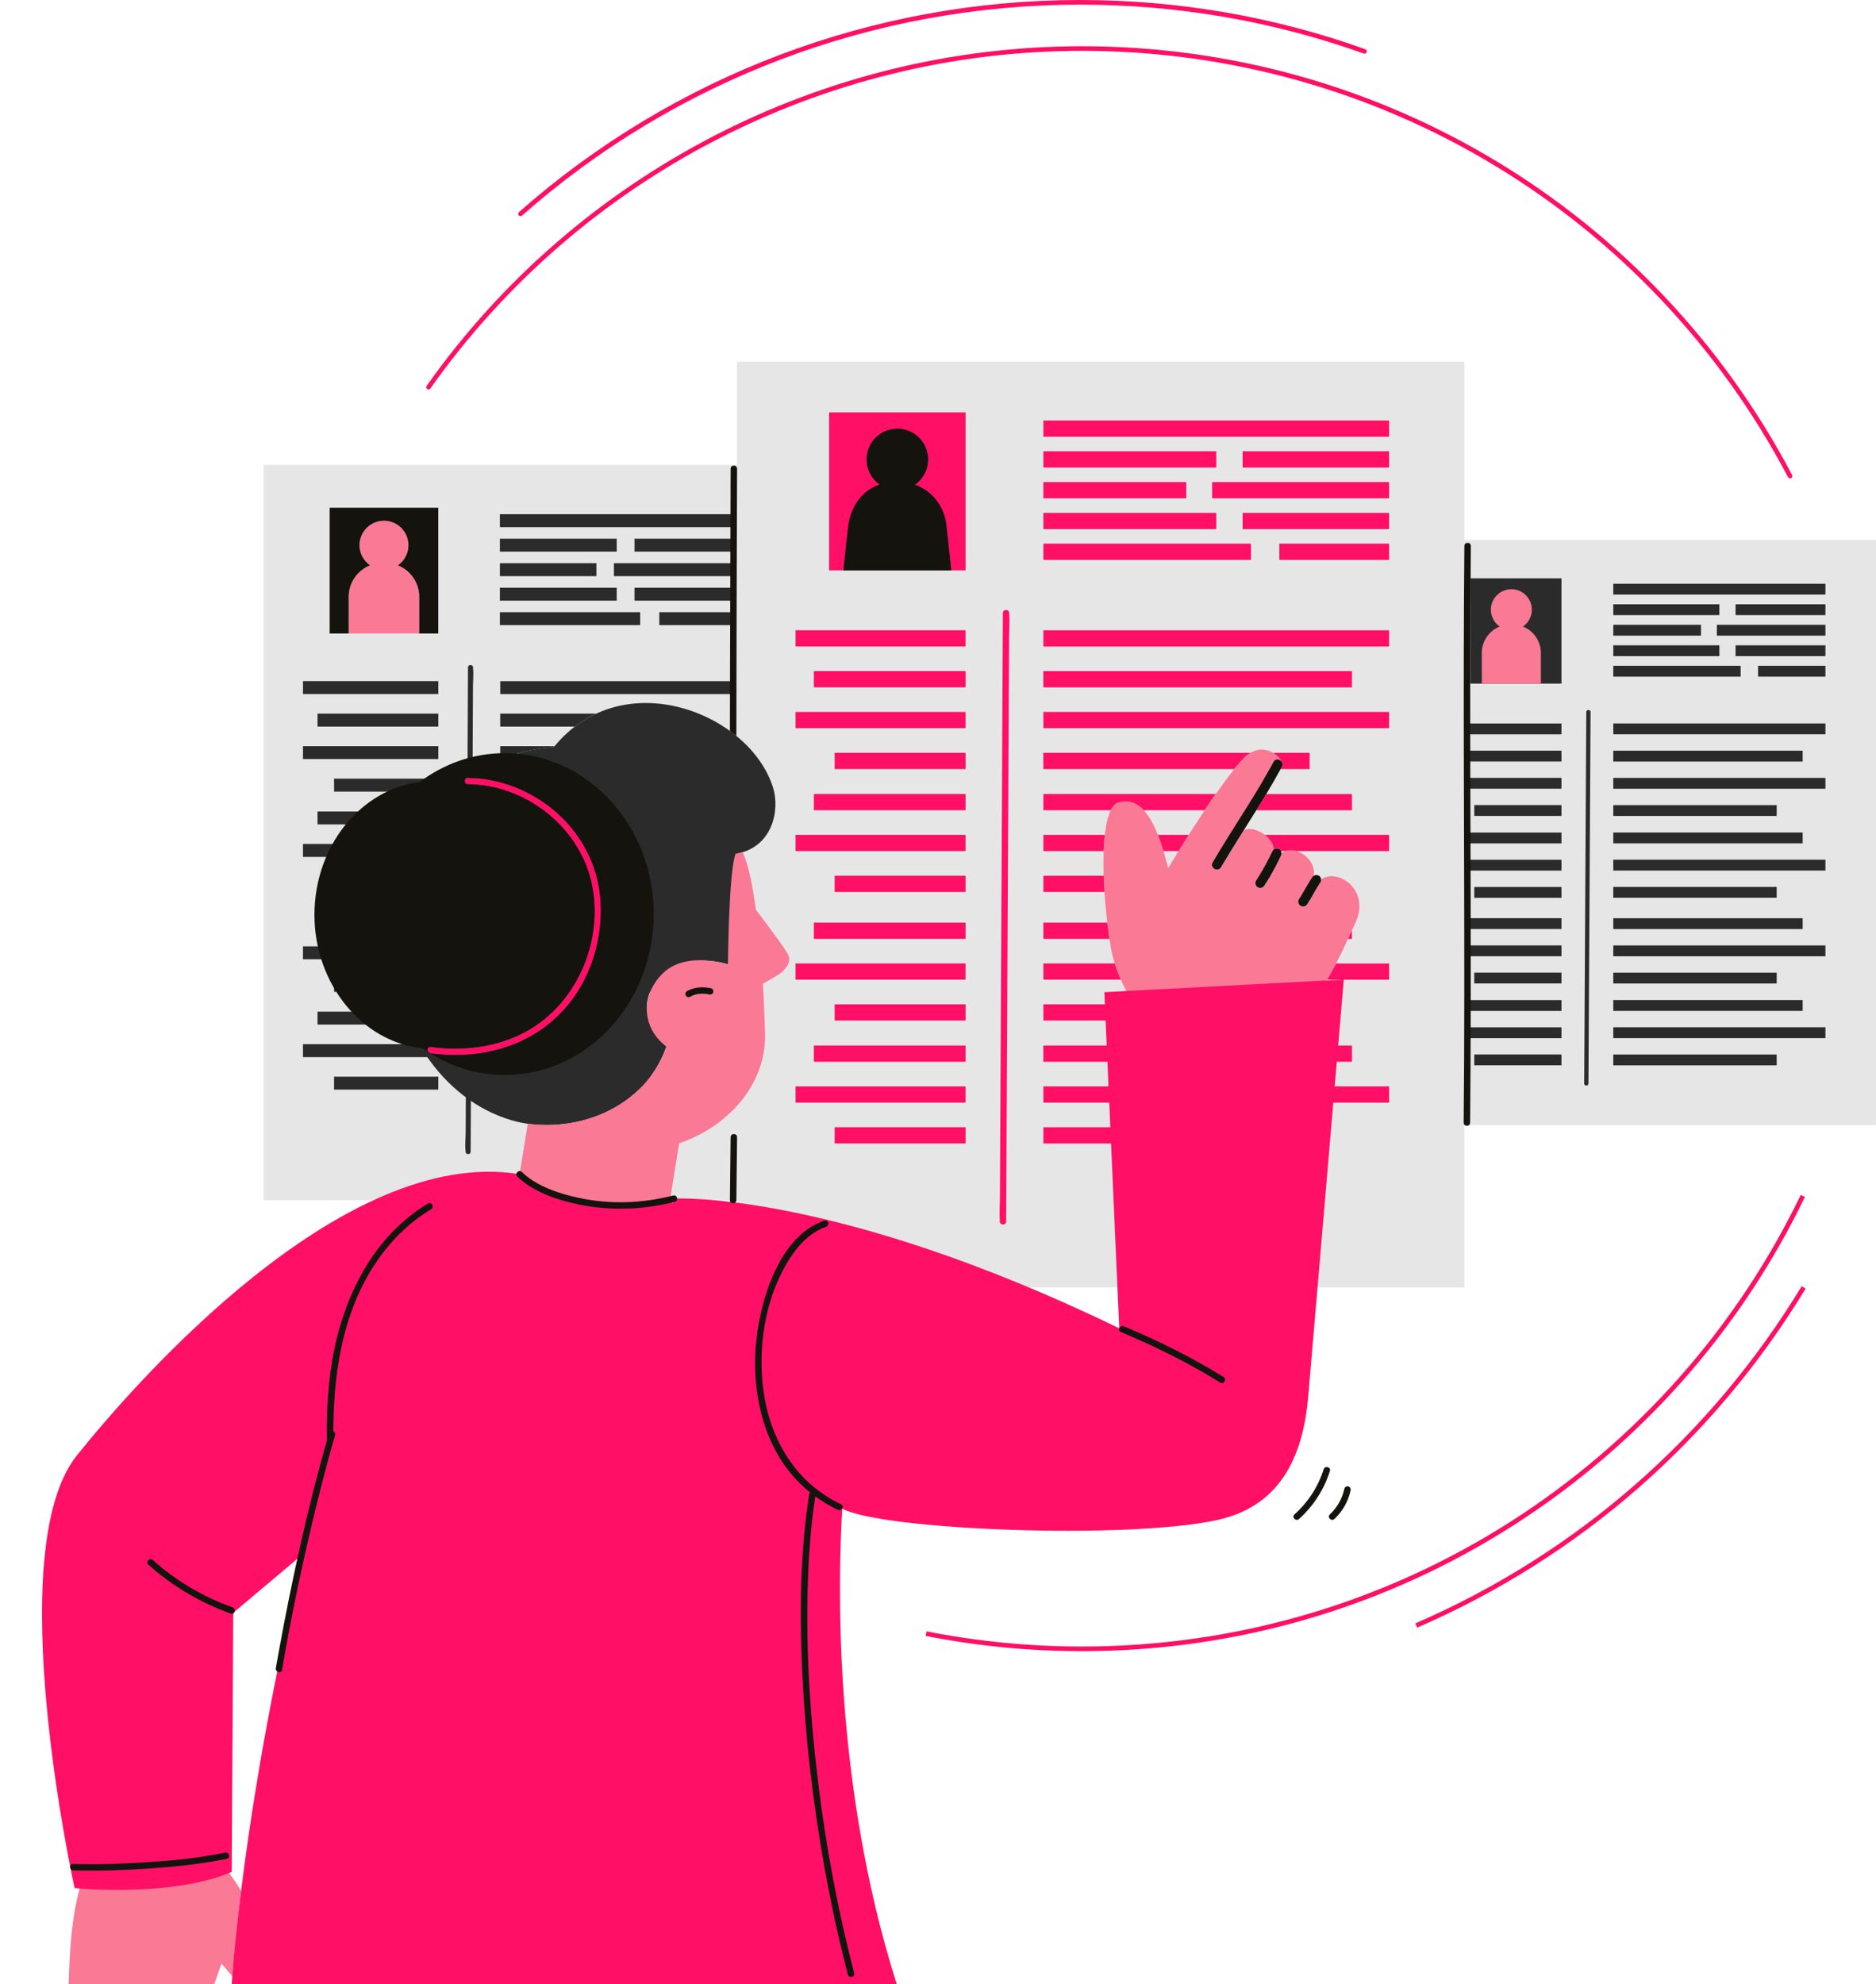 <?xml version="1.0" encoding="UTF-8" standalone="no"?><svg xmlns="http://www.w3.org/2000/svg" xmlns:xlink="http://www.w3.org/1999/xlink" fill="#000000" height="443.3" preserveAspectRatio="xMidYMid meet" version="1" viewBox="-9.4 0.0 419.3 443.3" width="419.3" zoomAndPan="magnify"><g fill="#e6e6e6" id="change1_1"><path d="M155.33 80.8H317.88V287.65H155.33z"/><path d="M49.5 103.87H178.6V268.15H49.5z"/><path d="M307.15 120.64H409.89V251.38H307.15z"/></g><g fill="#2b2b2b" id="change2_1"><path d="M155,190.79c8.4-1.43,9.9-9.9,8.4-14.76-5.16-16.73-33.63-28.05-49.04-9.08-21.72,1.33-38.19,20.94-36.79,43.8,1.12,18.27,11.44,34.82,27.33,39.54,11.58,3.44,29.31-1.06,34.64-16.47-3.44-3-5.28-7.06-3.96-11.38,1.42-4.64,7.73-9.87,17.72-6.99,1-1.86,1.69-24.67,1.69-24.67Z"/><path d="M319.22 129.22H339.6V152.74H319.22z"/><path d="M345.15,159.09c-.05,9.41-.1,18.81-.16,28.22l-.25,44.6c-.02,3.39-.04,6.78-.06,10.18,0,.61.94.61.95,0,.05-9.41.1-18.81.16-28.22.08-14.87.16-29.73.25-44.6.02-3.39.04-6.78.06-10.18,0-.61-.94-.61-.95,0h0Z"/><path d="M318.46 161.65H339.6V164.07H318.46z"/><path d="M318.62 167.72H339.6V170.14H318.62z"/><path d="M318.62 173.8H339.6V176.22H318.62z"/><path d="M320.11 179.88H339.6V182.3H320.11z"/><path d="M318.54 186.02H339.6V188.44H318.54z"/><path d="M318.62 192.1H339.6V194.52H318.62z"/><path d="M320.11 198.18H339.6V200.6H320.11z"/><path d="M318.54 205.15H339.6V207.57H318.54z"/><path d="M318.62 211.23H339.6V213.65H318.62z"/><path d="M320.11 217.31H339.6V219.73H320.11z"/><path d="M318.62 223.45H339.6V225.87H318.62z"/><path d="M318.62 229.53H339.6V231.95H318.62z"/><path d="M320.11 235.6H339.6V238.02H320.11z"/><path d="M351.18 161.65H398.6V164.07H351.18z" transform="rotate(-180 374.89 162.855)"/><path d="M351.18 167.72H393.51V170.14H351.18z" transform="rotate(-180 372.345 168.935)"/><path d="M351.18 173.8H398.6V176.22H351.18z" transform="rotate(-180 374.89 175.015)"/><path d="M351.18 179.88H387.7V182.3H351.18z" transform="rotate(-180 369.44 181.095)"/><path d="M351.18 186.02H393.51V188.44H351.18z" transform="rotate(-180 372.345 187.225)"/><path d="M351.18 192.1H398.6V194.52H351.18z" transform="rotate(-180 374.89 193.305)"/><path d="M351.18 198.18H387.7V200.6H351.18z" transform="rotate(-180 369.44 199.385)"/><path d="M351.18 205.15H393.51V207.57H351.18z" transform="rotate(-180 372.345 206.365)"/><path d="M351.18 211.23H398.6V213.65H351.18z" transform="rotate(-180 374.89 212.445)"/><path d="M351.18 217.31H387.7V219.73H351.18z" transform="rotate(-180 369.44 218.525)"/><path d="M351.18 223.45H393.51V225.87H351.18z" transform="rotate(-180 372.345 224.655)"/><path d="M351.18 229.53H398.6V231.95H351.18z" transform="rotate(-180 374.89 230.735)"/><path d="M351.18 235.6H387.7V238.02H351.18z" transform="rotate(-180 369.44 236.815)"/><path d="M102.4 173.98H149.77V176.87H102.4z" transform="rotate(-180 126.09 175.425)"/><path d="M102.4 181.31H157.3V184.2H102.4z" transform="rotate(-180 129.855 182.755)"/><path d="M102.4 195.84H149.77V198.73H102.4z" transform="rotate(-180 126.09 197.28)"/><path d="M102.4 204.17H157.3V207.06H102.4z" transform="rotate(-180 129.855 205.62)"/><path d="M102.4 211.44H163.91V214.33H102.4z" transform="rotate(-180 133.16 212.885)"/><path d="M102.4 218.7H149.77V221.59H102.4z" transform="rotate(-180 126.09 220.15)"/><path d="M102.4 226.03H157.3V228.92H102.4z" transform="rotate(-180 129.855 227.48)"/><path d="M102.4 240.56H149.77V243.45H102.4z" transform="rotate(-180 126.09 242.01)"/><path d="M351.18 130.43H398.6V132.85H351.18z"/><path d="M351.18 135.01H374.89V137.43H351.18z"/><path d="M378.51 135.01H398.6V137.43H378.51z"/><path d="M351.18 139.6H370.78V142.02H351.18z"/><path d="M374.33 139.6H398.6V142.02H374.33z"/><path d="M351.18 144.18H374.89V146.6H351.18z"/><path d="M378.51 144.18H398.6V146.6H378.51z"/><path d="M351.18 148.76H379.65V151.18H351.18z"/><path d="M383.54 148.76H398.6V151.18H383.54z"/><path d="M102.33 114.89H154.54V117.78H102.33z"/><path d="M102.33 120.36H128.44V123.25H102.33z"/><path d="M132.42 120.36H154.54V123.25H132.42z"/><path d="M102.33 125.84H123.9V128.73H102.33z"/><path d="M127.82 125.84H154.55V128.73H127.82z"/><path d="M102.33 131.31H128.44V134.2H102.33z"/><path d="M132.42 131.31H154.54V134.2H132.42z"/><path d="M102.33 136.78H133.68V139.67H102.33z"/><path d="M137.96 136.78H154.54V139.67H137.96z"/><path d="M58.32 152.18H88.57V155.07H58.32z"/><path d="M61.57 159.45H88.57V162.34H61.57z"/><path d="M58.32 166.71H88.57V169.6H58.32z"/><path d="M65.27 173.98H88.57V176.87H65.27z"/><path d="M61.57 181.31H88.57V184.2H61.57z"/><path d="M58.32 188.57H88.57V191.46H58.32z"/><path d="M65.27 195.84H88.57V198.73H65.27z"/><path d="M61.57 204.17H88.57V207.06H61.57z"/><path d="M58.32 211.44H88.57V214.33H58.32z"/><path d="M65.27 218.7H88.57V221.59H65.27z"/><path d="M61.57 226.03H88.57V228.92H61.57z"/><path d="M58.32 233.3H88.57V236.19H58.32z"/><path d="M65.27 240.56H88.57V243.45H65.27z"/><path d="M95.2,149.13c-.02,3.58-.04,7.15-.05,10.73-.04,8.63-.09,17.26-.13,25.89-.05,10.4-.11,20.81-.16,31.21l-.14,27.08-.04,8.88c0,1.37-.18,2.85-.02,4.21,0,.06,0,.12,0,.18,0,.73,1.13.73,1.13,0,.02-3.58.04-7.15.05-10.73.04-8.63.09-17.26.13-25.89l.16-31.21c.05-9.03.09-18.06.14-27.08l.04-8.88c0-1.37.18-2.85.02-4.21,0-.06,0-.12,0-.18,0-.73-1.13-.73-1.13,0h0Z"/><path d="M102.4 152.18H154.54V155.07H102.4z" transform="rotate(-180 128.475 153.63)"/><path d="M102.4,162.34h16.67s2.28-1.79,4.78-2.89h-21.45s0,2.89,0,2.89Z"/><path d="M102.4,169.61l3.68-1.22c3.99-1.2,8.27-1.44,8.27-1.44l.2-.24h-12.15s0,2.89,0,2.89Z"/></g><g fill="#fa7994" id="change3_1"><path d="M159.55,203.29c-.73-5.33-1.62-9.93-2.95-12.91l-1.6.41c-1.56,4.16-1.69,24.67-1.69,24.67-9.92-2.56-14.63.61-17.07,5.45-2.08,4.12-1.24,9.57,3.31,12.91-3.81,11.38-16.5,19.1-30.99,17.26l-2.61,16.12,33.66,5.45,2.79-17.2c11.01-3.76,19.14-13.01,19.21-23.88,0,0-.1-5.06-.5-11.76.63-.37,2.71-1.58,3.56-2.11,1.01-.63,2.97-2.52,2.15-4.28-.65-1.4-5.34-7.63-7.25-10.13Z"/><path d="M37.98,414.03l-29.08,6.32c-2.96,8.78-2.81,21.61-2.96,22.99h32.54c.91-2.56,1.62-4.6,1.62-4.6,0,0,1.33,1.5,2.42,2.8,0,0,1.14-11.98,1.96-19.01-1.24-2.31-4.51-6.73-6.5-8.51Z"/><path d="M331.01,139.99c1.19-.83,1.97-2.2,1.97-3.76,0-2.53-2.05-4.58-4.58-4.58s-4.58,2.05-4.58,4.58c0,1.56.78,2.93,1.97,3.76-2.34.94-4,3.23-4,5.9v6.85h13.21v-6.85c0-2.68-1.66-4.96-4-5.9Z"/><path d="M79.54,126.3c1.42-.99,2.36-2.63,2.36-4.49,0-3.02-2.45-5.47-5.47-5.47s-5.47,2.45-5.47,5.47c0,1.86.94,3.51,2.36,4.49-2.8,1.12-4.78,3.85-4.78,7.05v8.18h15.79v-8.18c0-3.2-1.98-5.93-4.78-7.05Z"/><path d="M285.87,196.51c.02.22,0,.44-.13.61-1.08,1.58-1.9,3.3-2.95,4.9-.33.51-.94.67-1.48.39-.5-.26-.7-1.01-.39-1.48.35-.53.67-1.08.99-1.63.46-.8.92-1.61,1.4-2.39.18-.29.36-.59.56-.87.1-.15.22-.25.36-.34.41-2.58-1.57-4.86-3.83-5.52-.83-.24-1.7-.26-2.5,0-.3.1-.6.24-.87.43,0,.2-.02.41-.11.59-.72,1.52-1.5,3.02-2.34,4.48-.38.65-.77,1.29-1.18,1.92,0,0,0,0,0,0-.06.09-.11.18-.17.27-.33.51-.94.67-1.48.39-.5-.26-.7-1.01-.39-1.48.24-.37.47-.74.7-1.11,1.09-1.77,2.07-3.61,2.96-5.49.01-.03.02-.05.04-.08.05-.11.13-.19.22-.26.08-1.08-.78-2.35-1.99-3.29-1.39-1.08-3.24-1.7-4.66-1.08-.23.36-.45.72-.68,1.08-.76,1.21-1.51,2.42-2.26,3.63-.73,1.2-1.46,2.4-2.17,3.61-.7,1.2-2.57.11-1.87-1.09.49-.84.99-1.68,1.5-2.52.74-1.22,1.49-2.43,2.24-3.63,1.15-1.83,2.31-3.66,3.46-5.49.76-1.21,1.51-2.42,2.25-3.63,1.12-1.84,2.22-3.69,3.26-5.57.3-.54.61-1.07.9-1.62.4-.75,1.26-.63,1.71-.15-.35-.68-.98-1.37-1.79-1.87-1.37-.85-3.23-1.14-5.09,0-.34.21-.67.45-1,.75-.76.71-1.65,1.7-2.61,2.88-1.29,1.59-2.71,3.52-4.14,5.57-.83,1.19-1.66,2.41-2.48,3.63-1.26,1.89-2.47,3.77-3.57,5.49-.85,1.33-1.62,2.57-2.28,3.63-1.42,2.29-2.32,3.81-2.32,3.81-.33-1.33-.68-2.6-1.04-3.81-.39-1.3-.81-2.51-1.25-3.63-.91-2.32-1.95-4.2-3.16-5.49-1.55-1.65-3.38-2.35-5.63-1.71-.7.2-1.27.8-1.74,1.71-.65,1.29-1.09,3.2-1.34,5.49-.13,1.13-.21,2.35-.26,3.63-.06,1.74-.05,3.59,0,5.49.04,1.2.1,2.41.18,3.63.15,2.32.37,4.64.63,6.84.15,1.26.31,2.47.49,3.63.08.51.15,1.01.23,1.49.22,1.34.54,2.68.94,4,.38,1.24.83,2.45,1.36,3.63,3.76,8.37,11.44,15.11,22.97,15.46,11.23.33,18.7-8.28,23.1-15.46.78-1.28,1.47-2.51,2.06-3.63.97-1.85,1.7-3.43,2.18-4.46.16-.35.32-.69.49-1.04.29-.62.58-1.25.87-1.87.3-.66.61-1.32.89-1.97,3.16-7.15-4.08-12.04-7.8-9.43ZM263.38,194.99c-.07.16-.06.14,0,0h0Z"/></g><g fill="#ff0f65" id="change4_1"><path d="M178.85,337.1c9.2,4.79,63.46,6.92,83.72,2.54,13.61-2.94,19.28-13.36,20.46-27.96l7.92-92.82-53.52,2.82,3.33,75.1c-63.83-30.95-99.51-28.99-99.51-28.99,0,0-.09.37-.23,1.03l-.63-1.02s-8.68,3.76-19.69,1.25c-11-2.51-13.98-6.7-13.98-6.7-39.55-6.5-85.84,46.49-98.95,62.85-17.2,21.45-.5,96.65-.5,96.65,0,0,21.64,2.19,35.12-3.61l.34-57.87s4.8-4.09,15.72-13.25c-13.67,56.1-16.06,96.21-16.06,96.21h148.64c-14.26-44.88-13.15-90.22-12.18-106.24Z"/><path d="M394.01,267.43l-.93-.45c-14.37,29.78-36.7,54.96-64.6,72.84-28.65,18.36-61.86,28.06-96.04,28.06-11.69,0-23.38-1.14-34.75-3.39l-.2,1.02c11.44,2.26,23.2,3.41,34.95,3.41,34.38,0,67.79-9.76,96.6-28.22,28.06-17.98,50.53-43.31,64.97-73.26Z"/><path d="M86.81,86.78C120.22,39.55,174.66,11.36,232.44,11.36c66.35,0,126.82,36.49,157.79,95.24.09.18.27.28.46.28.08,0,.17-.02.24-.06.25-.13.35-.45.22-.7-31.15-59.09-91.97-95.79-158.71-95.79-58.11,0-112.87,28.36-146.47,75.87-.17.23-.11.56.12.72.23.17.56.11.72-.12Z"/><path d="M223.8 93.95H301.08V97.58H223.8z"/><path d="M223.8 100.83H262.44V104.46H223.8z"/><path d="M268.34 100.83H301.08V104.46H268.34z"/><path d="M223.8 107.71H255.73V111.34H223.8z"/><path d="M261.52 107.71H301.08V111.34H261.52z"/><path d="M223.8 114.59H262.44V118.22H223.8z"/><path d="M268.34 114.59H301.08V118.22H268.34z"/><path d="M223.8 121.47H270.2V125.1H223.8z"/><path d="M276.54 121.47H301.08V125.1H276.54z"/><path d="M108.13,230.5c-6.5,3.53-14.05,4.38-21.31,3.41-.66-.09-.83.64-.54,1.09.17.11.34.23.52.34,0,0,.01,0,.02,0,6.82.91,13.85.21,20.15-2.67,5.86-2.67,10.74-7.23,13.82-12.9,3.41-6.28,4.84-13.89,3.78-20.96-1.02-6.79-4.59-13.02-9.78-17.49-5.42-4.67-12.45-7.5-19.63-7.54-.93,0-.93,1.44,0,1.44,12.62.07,24.5,9.14,27.52,21.45,3.15,12.85-2.87,27.46-14.54,33.8Z"/><path d="M393.29,287.38c-20.45,33.66-50.3,59.71-86.35,75.33l.41.95c36.24-15.71,66.26-41.9,86.82-75.74l-.89-.54Z"/><path d="M106.94,48.3c.12,0,.24-.04.34-.13C141.72,17.78,186.02,1.04,232,1.04c21.76,0,43.08,3.67,63.39,10.92.27.1.57-.04.66-.31s-.04-.57-.31-.66C275.33,3.69,253.88,0,232,0c-46.24,0-90.78,16.83-125.41,47.39-.21.19-.24.52-.05.73.1.12.25.18.39.18Z"/><path d="M175.9 92.14H206.42V127.44H175.9z"/><path d="M223.8 140.81H301.08V144.44H223.8z" transform="rotate(-180 262.44 142.63)"/><path d="M223.8 149.94H292.78V153.57H223.8z" transform="rotate(-180 258.285 151.76)"/><path d="M223.8 159.07H301.08V162.7H223.8z" transform="rotate(-180 262.44 160.885)"/><path d="M223.8 224.39H283.32V228.02H223.8z" transform="rotate(-180 253.56 226.205)"/><path d="M223.8 233.6H292.78V237.23H223.8z" transform="rotate(-180 258.285 235.415)"/><path d="M223.8 242.73H301.08V246.36H223.8z" transform="rotate(-180 262.44 244.545)"/><path d="M223.8 251.85H283.32V255.48H223.8z" transform="rotate(-180 253.56 253.67)"/><path d="M168.41 140.81H206.41V144.44H168.41z"/><path d="M172.5 149.94H206.42V153.57H172.5z"/><path d="M168.41 159.07H206.41V162.7H168.41z"/><path d="M177.15 168.2H206.42V171.83H177.15z"/><path d="M172.5 177.4H206.42V181.03H172.5z"/><path d="M168.41 186.53H206.41V190.16H168.41z"/><path d="M177.15 195.66H206.42V199.29H177.15z"/><path d="M172.5 206.14H206.42V209.77H172.5z"/><path d="M168.41 215.26H206.41V218.89H168.41z"/><path d="M177.15 224.39H206.42V228.02H177.15z"/><path d="M172.5 233.6H206.42V237.23H172.5z"/><path d="M168.41 242.73H206.41V246.36H168.41z"/><path d="M177.15 251.85H206.42V255.48H177.15z"/><path d="M214.75,136.98c-.02,4.54-.05,9.07-.07,13.61-.05,10.8-.11,21.6-.16,32.4-.07,13.05-.13,26.11-.2,39.16-.06,11.36-.11,22.72-.17,34.07l-.06,11.15c0,1.75-.15,3.55-.03,5.3,0,.08,0,.16,0,.23,0,.92,1.42.92,1.42,0,.02-4.54.05-9.07.07-13.61.05-10.8.11-21.6.16-32.4.07-13.05.13-26.11.2-39.16.06-11.36.11-22.72.17-34.07l.06-11.15c0-1.75.15-3.55.03-5.3,0-.08,0-.16,0-.23,0-.92-1.42-.92-1.42,0h0Z"/><path d="M276.96,170.07c.29.31.41.76.16,1.24-.09.18-.2.35-.29.52h6.49v-3.63h-8.14c.81.5,1.44,1.19,1.79,1.87Z"/><path d="M269.08,168.95c.33-.31.67-.55,1-.75h-46.29v3.63h42.67c.96-1.18,1.85-2.18,2.61-2.88Z"/><path d="M240.61,179.32c2.25-.64,4.09.06,5.63,1.71h13.61c.82-1.22,1.65-2.45,2.48-3.63h-38.53v3.63h15.07c.46-.91,1.04-1.52,1.74-1.71Z"/><path d="M292.77,181.04v-3.63h-19.15c-.73,1.22-1.48,2.43-2.23,3.63h21.39Z"/><path d="M223.8,186.53v3.63h13.47c.05-1.29.13-2.5.26-3.63h-13.73Z"/><path d="M301.08,186.53h-27.81c1.21.94,2.08,2.22,1.99,3.29.34-.29.88-.33,1.26-.12.2.11.32.28.41.46h.97c.8-.26,1.67-.24,2.5,0h20.68v-3.63Z"/><path d="M249.4,186.53c.44,1.12.86,2.33,1.25,3.63h3.36c.66-1.07,1.43-2.3,2.28-3.63h-6.89Z"/><path d="M223.8,195.66v3.63h13.66c-.08-1.22-.14-2.44-.18-3.63h-13.48Z"/><path d="M223.8,206.14v3.63h14.77c-.17-1.16-.34-2.38-.49-3.63h-14.29Z"/><path d="M292.77,209.77v-1.87c-.28.62-.57,1.24-.87,1.87h.87Z"/><path d="M301.08,218.9v-3.63h-11.84c-.59,1.13-1.28,2.36-2.06,3.63h13.9Z"/><path d="M223.8,215.26v3.63h17.31c-.53-1.18-.99-2.4-1.36-3.63h-15.95Z"/></g><g><g id="change5_1"><path d="M42.58,359.13c-6.56-2.33-12.62-5.92-17.81-10.56-.69-.62-1.72.4-1.02,1.02,5.38,4.81,11.64,8.51,18.44,10.93.88.31,1.25-1.08.38-1.39Z" fill="#15130d"/></g><g id="change5_2"><path d="M40.9,413.93c-5.72,1.19-11.57,1.76-17.4,2.14-5.5.36-11.03.55-16.54.39-.93-.03-.93,1.42,0,1.44,5.65.16,11.31-.03,16.95-.42,5.82-.4,11.66-.99,17.37-2.17.91-.19.52-1.58-.38-1.39Z" fill="#15130d"/></g><g id="change5_3"><path d="M149.52,220.8c-1.84-.37-3.71-.29-5.37.65-.34.19-.45.65-.26.99.2.34.65.45.99.26.38-.21.7-.36,1.12-.48.43-.12.71-.17,1.11-.19.37-.02.75-.01,1.12.02.08,0,.16.02.25.03.03,0,.03,0,.04,0,.04,0,.07.01.11.02.17.03.34.06.51.09.37.07.8-.11.89-.5.08-.36-.11-.81-.5-.89Z" fill="#15130d"/></g><g id="change5_4"><path d="M141.06,267.11c-6.85,1.76-14.07,2.03-21,.55-4.47-.95-9.45-2.56-12.82-5.8-.67-.64-1.69.37-1.02,1.02,3.55,3.42,8.75,5.17,13.46,6.18,7.19,1.53,14.66,1.27,21.77-.55.9-.23.52-1.62-.38-1.39Z" fill="#15130d"/></g><g id="change5_5"><path d="M173.43,397.97c-1.73-14.17-2.68-28.49-2.32-42.77.17-6.98.66-13.96,1.72-20.86,1.57,1.14,3.23,2.16,5.01,2.99.84.39,1.57-.85.73-1.25-9.97-4.66-15.71-14.24-17.27-24.9-1.4-9.55.11-20.19,4.97-28.62,2.05-3.56,4.97-7.1,8.98-8.46.88-.3.5-1.69-.38-1.39-8.29,2.81-12.42,12.78-14.2,20.59-2.37,10.39-1.67,22.08,3.64,31.49,1.9,3.37,4.42,6.31,7.39,8.7-.12.08-.22.21-.25.41-2.01,12.96-2.16,26.18-1.57,39.25.67,14.77,2.39,29.5,4.99,44.05,1.44,8.06,3.17,16.08,5.25,24,.24.9,1.63.52,1.39-.38-3.69-14.07-6.32-28.42-8.09-42.85Z" fill="#15130d"/></g><g id="change5_6"><path d="M86.26,268.89c-13.25,7.99-19.87,22.94-21.82,37.78-.64,4.91-.84,9.86-.77,14.81,0,.08.02.13.04.2-4.44,15.56-7.9,31.41-10.8,47.33-.22,1.23-.45,2.47-.66,3.7-.15.91,1.24,1.3,1.39.38,2.05-12.1,4.61-24.13,7.51-36.05,1.34-5.49,2.77-10.96,4.34-16.39.11-.4-.1-.68-.39-.81,0-14.88,2.75-30.48,12.8-42.02,2.62-3.01,5.66-5.61,9.08-7.67.79-.48.07-1.73-.73-1.25Z" fill="#15130d"/></g><g id="change5_7"><path d="M264.07,307.66c-7.13-4.43-14.53-8.06-22.26-11.33-.85-.36-1.58.88-.73,1.25,7.73,3.27,15.13,6.9,22.26,11.33.79.49,1.52-.76.73-1.25Z" fill="#15130d"/></g><path d="M251.69,193.97s.9-1.51,2.32-3.81h-3.36c.36,1.21.71,2.48,1.04,3.81Z" fill="none"/><path d="M277.9,190.17h-.97c.06.13.09.28.09.43.28-.18.57-.33.87-.43Z" fill="none"/><path d="M259.85,181.04h-13.61c1.21,1.29,2.25,3.18,3.16,5.49h6.89c1.09-1.72,2.31-3.6,3.57-5.49Z" fill="none"/><path d="M263.38,194.99h0c-.06.14-.07.16,0,0Z" fill="none"/><g id="change4_2"><path d="M273.4,197.58s0,0,0,0c0,0,0,0,0,0Z" fill="#ff0f65"/></g><g id="change5_8"><path d="M276.93,190.17c-.08-.19-.2-.36-.41-.46-.38-.2-.92-.17-1.26.12-.09.07-.17.15-.22.26-.01.03-.02.05-.04.08-.89,1.88-1.87,3.72-2.96,5.49-.23.37-.46.75-.7,1.11-.31.47-.11,1.22.39,1.48.54.29,1.15.12,1.48-.39.06-.09.11-.18.17-.27,0,0,0,0,0,0,.41-.63.8-1.27,1.18-1.92.84-1.46,1.62-2.95,2.34-4.48.09-.18.11-.39.11-.59,0-.15-.03-.29-.09-.43Z" fill="#15130d"/></g><g id="change5_9"><path d="M285.35,195.64c-.39-.21-.8-.17-1.12.05-.13.09-.26.2-.36.34-.2.29-.38.58-.56.87-.49.79-.94,1.59-1.4,2.39-.32.55-.64,1.1-.99,1.63-.31.47-.11,1.22.39,1.48.54.29,1.15.12,1.48-.39,1.05-1.59,1.87-3.32,2.95-4.9.12-.18.15-.4.13-.61-.03-.36-.21-.71-.52-.87Z" fill="#15130d"/></g><g id="change5_10"><path d="M267.37,186.53h-.04c-.02.05-.04.09-.07.15.03-.06.08-.09.11-.15Z" fill="#15130d"/></g><g id="change5_11"><path d="M276.96,170.07c-.45-.49-1.31-.61-1.71.15-.29.54-.6,1.08-.9,1.62-1.05,1.88-2.14,3.74-3.26,5.57-.74,1.22-1.49,2.43-2.25,3.63-1.15,1.83-2.31,3.66-3.46,5.49-.76,1.21-1.5,2.42-2.24,3.63-.51.84-1.01,1.67-1.5,2.52-.7,1.21,1.17,2.3,1.87,1.09.71-1.21,1.43-2.41,2.17-3.61.75-1.22,1.5-2.43,2.26-3.63.23-.36.45-.72.68-1.08.93-1.47,1.85-2.94,2.77-4.41.75-1.21,1.5-2.42,2.23-3.63,1.11-1.84,2.18-3.69,3.2-5.57.1-.18.2-.35.29-.52.26-.48.13-.93-.16-1.24Z" fill="#15130d"/></g><g id="change5_12"><path d="M86.79,235.34c-.18-.11-.35-.23-.52-.34.11.17.28.3.52.34Z" fill="#15130d"/></g><g id="change5_13"><path d="M286.45,328.28c-1.22,3.89-3.49,7.37-6.53,10.09-.69.62.33,1.64,1.02,1.02,3.22-2.88,5.61-6.61,6.9-10.72.28-.89-1.11-1.27-1.39-.38Z" fill="#15130d"/></g><g id="change5_14"><path d="M291.97,332.11c-.36-.1-.81.12-.89.5-.47,2.2-1.6,4.2-3.24,5.75-.68.64.34,1.66,1.02,1.02,1.81-1.7,3.09-3.95,3.61-6.38.08-.38-.11-.78-.5-.89Z" fill="#15130d"/></g><g id="change5_15"><path d="M319.34,121.98c0-.93-1.43-.93-1.44,0-.32,33.48.01,66.96-.02,100.44,0,9.47-.05,18.95-.14,28.42,0,.93,1.43.93,1.44,0,.32-33.48-.01-66.96.02-100.44,0-9.47.05-18.95.14-28.42Z" fill="#15130d"/></g><g id="change5_16"><path d="M153.9,104.74c-.02,5.47-.04,10.94-.05,16.42-.03,10.18-.06,20.37-.09,30.55,0,4.02-.02,7.59-.02,11.61,0,0,.8.6,1.44,1.11,0-8.71.03-17.22.05-25.92.03-9.29.06-18.57.09-27.86,0-1.97.01-3.94.02-5.91,0-.95-1.44-.95-1.44,0Z" fill="#15130d"/></g><g id="change5_17"><path d="M153.9,254.08c-.05,4.1-.09,8.2-.14,12.3,0,.59-.01,1.18-.02,1.77-.01.93,1.43.93,1.44,0,.05-4.1.09-8.2.14-12.3,0-.59.01-1.18.02-1.77.01-.93-1.43-.93-1.44,0Z" fill="#15130d"/></g><g id="change5_18"><path d="M136.72,204.22c0-19.85-14.9-35.95-33.29-35.95-7.07,0-13.62,2.39-19.01,6.44-13.25,1.7-23.54,14.36-23.54,29.72s10.65,28.46,24.24,29.8c.38.27.77.51,1.15.76-.29-.46-.12-1.18.54-1.09,7.26.96,14.81.12,21.31-3.41,11.67-6.34,17.69-20.96,14.54-33.8-3.02-12.31-14.9-21.38-27.52-21.45-.93,0-.93-1.45,0-1.44,7.18.04,14.21,2.87,19.63,7.54,5.19,4.47,8.76,10.7,9.78,17.49,1.06,7.07-.37,14.68-3.78,20.96-3.07,5.66-7.95,10.22-13.82,12.9-6.3,2.87-13.33,3.57-20.15,2.67,0,0-.01,0-.02,0,4.9,3.06,10.57,4.83,16.64,4.83,18.39,0,33.29-16.09,33.29-35.95Z" fill="#15130d"/></g><g id="change5_19"><circle cx="191.16" cy="102.65" fill="#15130d" r="6.88"/></g><g id="change5_20"><path d="M203.23,127.44h-24.14l1.08-9.92c.98-6.66,5.52-9.92,10.99-9.92h0c5.48,0,10.34,3.74,10.99,9.92l1.08,9.92Z" fill="#15130d"/></g><g id="change5_21"><path d="M64.28,113.44v28.1h4.25v-8.18c0-3.2,1.98-5.93,4.78-7.05-1.42-.99-2.36-2.63-2.36-4.49,0-3.02,2.45-5.47,5.47-5.47s5.47,2.45,5.47,5.47c0,1.86-.94,3.51-2.36,4.49,2.8,1.12,4.78,3.85,4.78,7.05v8.18h4.25v-28.1h-24.29Z" fill="#15130d"/></g></g></svg>